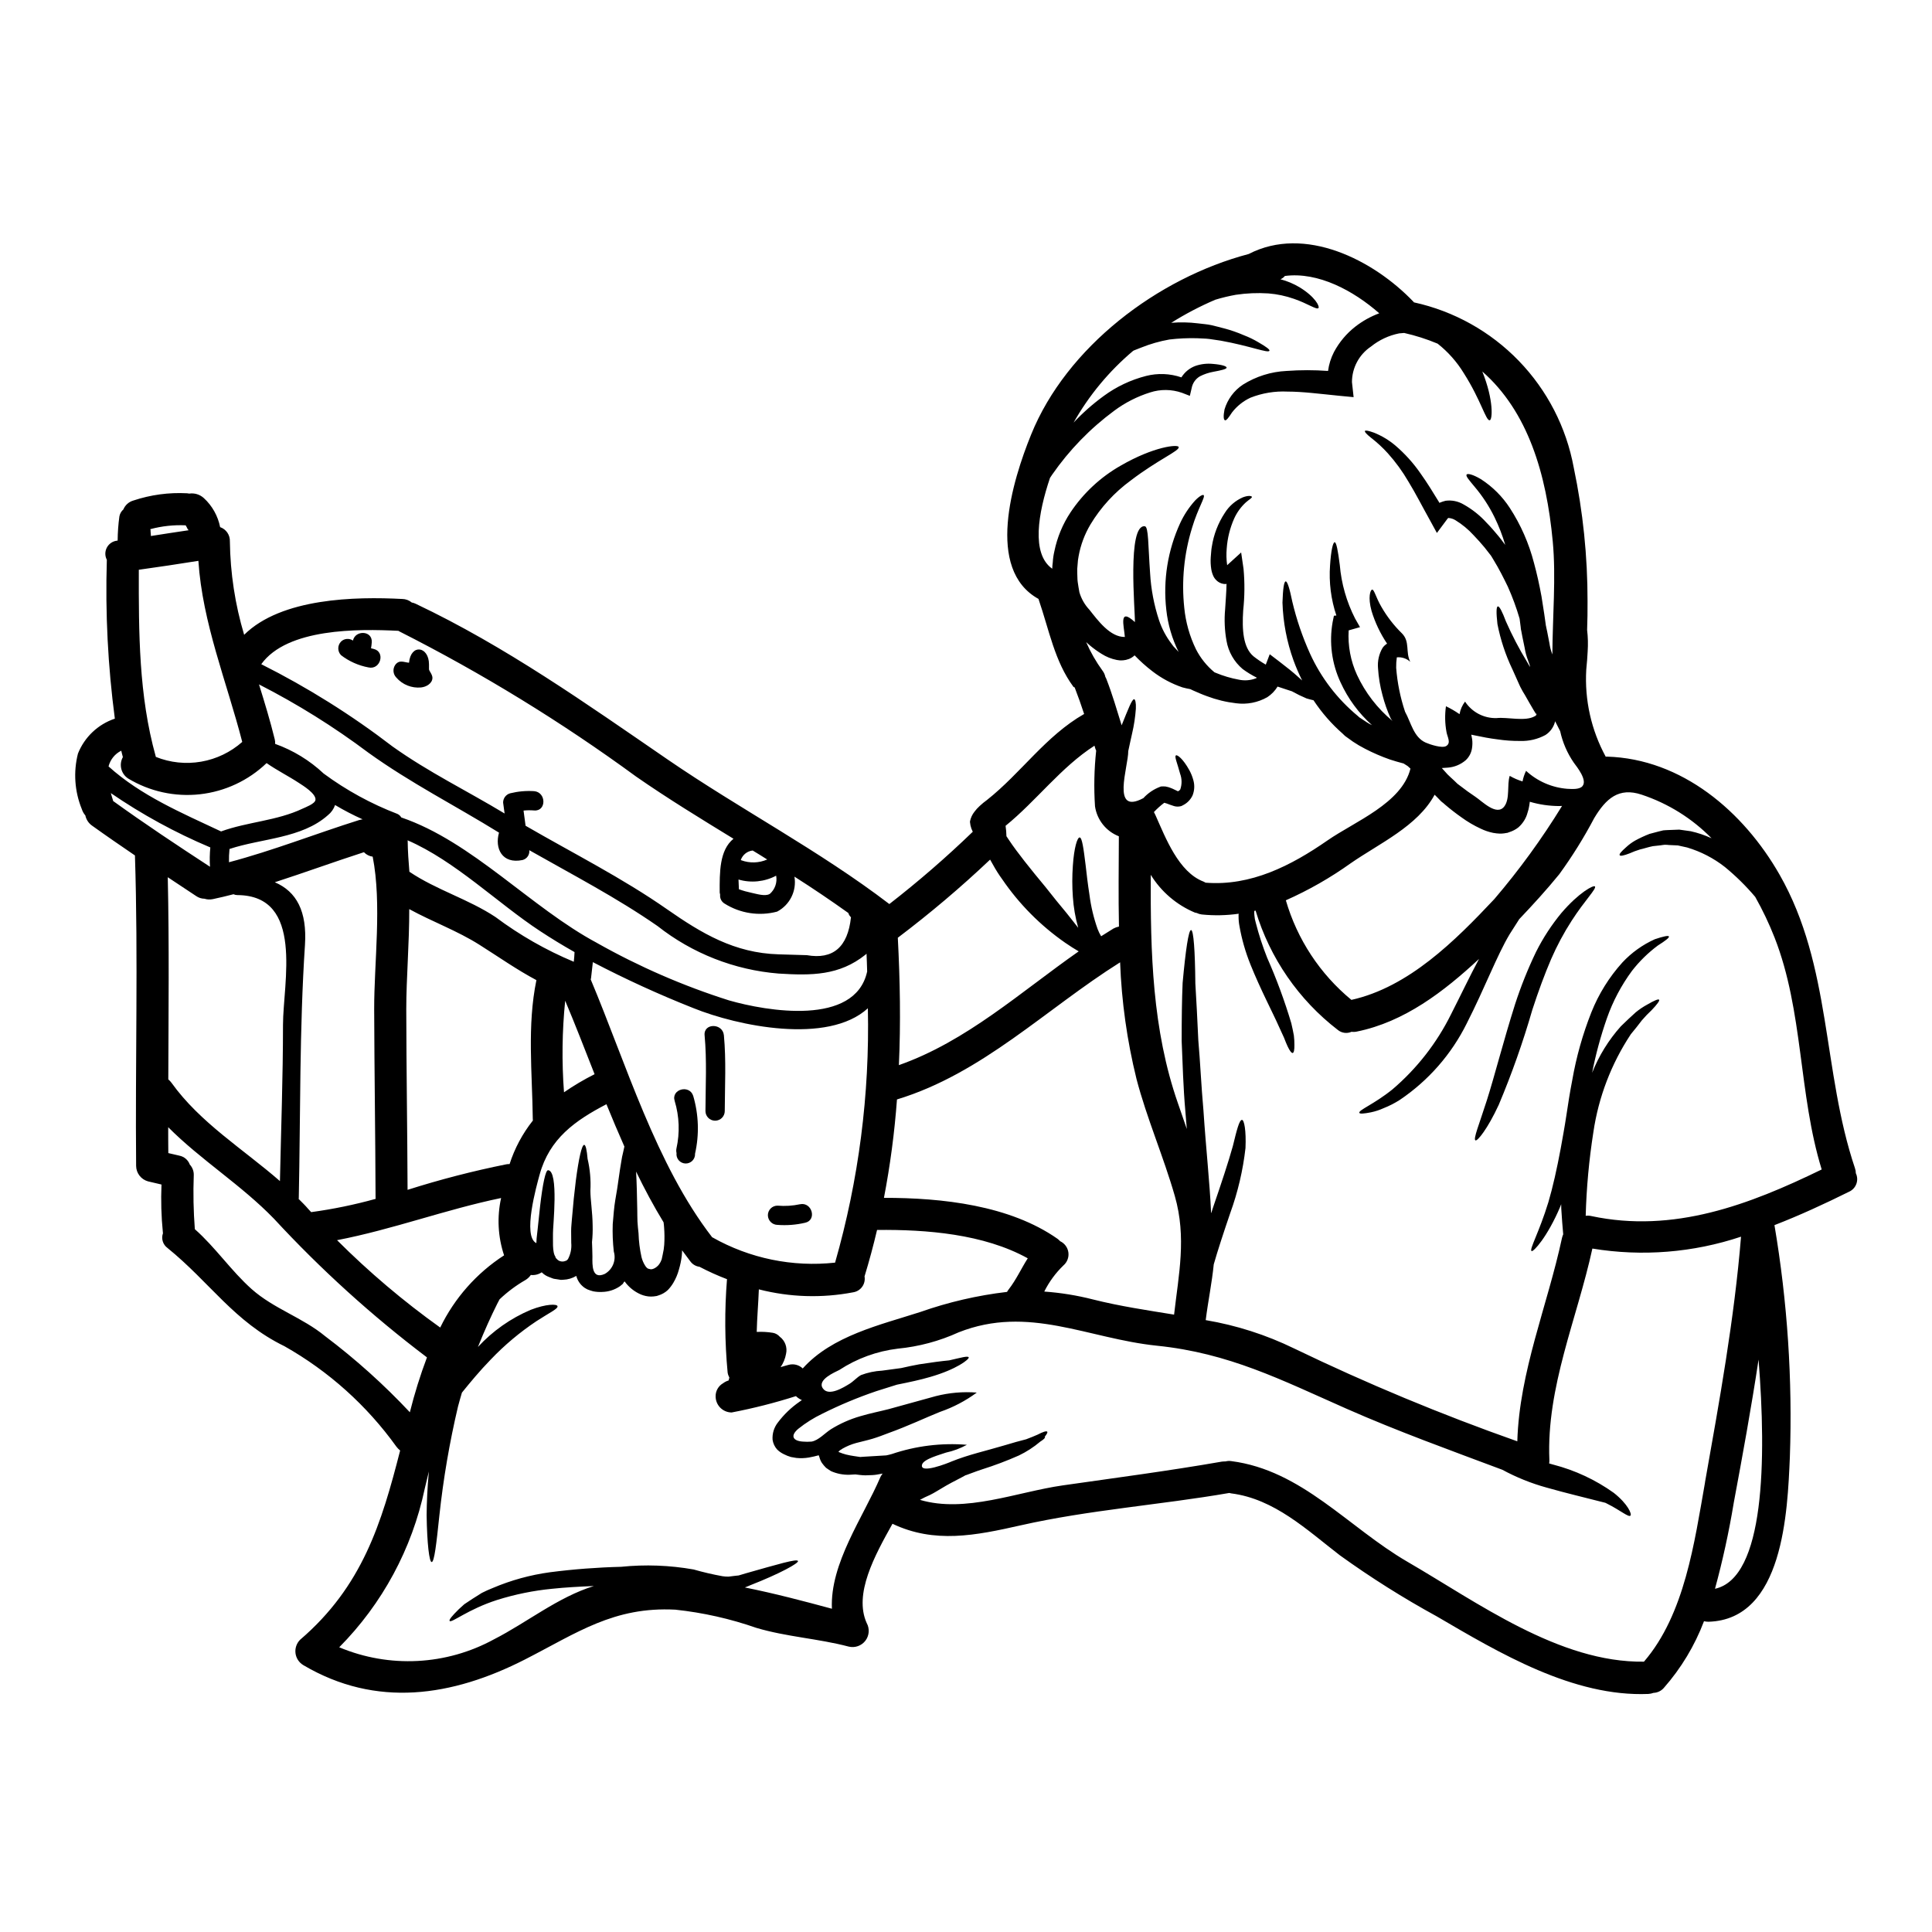 <?xml version="1.0" encoding="UTF-8"?>
<!-- Uploaded to: ICON Repo, www.svgrepo.com, Generator: ICON Repo Mixer Tools -->
<svg fill="#000000" width="800px" height="800px" version="1.1" viewBox="144 144 512 512" xmlns="http://www.w3.org/2000/svg">
 <g>
  <path d="m635.82 454.93c0.422 0.887 0.469 1.91 0.125 2.832-0.34 0.922-1.039 1.668-1.938 2.066-6.519 3.231-13.094 6.266-19.754 8.844l-0.004 0.004c3.438 20.301 4.805 40.902 4.082 61.484-0.625 14.316-1.645 43.055-21.574 43.621h0.004c-0.398 0-0.797-0.051-1.184-0.141-2.461 6.488-6.07 12.48-10.656 17.688-0.691 0.789-1.676 1.262-2.723 1.301-0.438 0.16-0.895 0.254-1.359 0.285-19.898 0.824-39.457-10.828-56.07-20.551-8.883-4.859-17.461-10.266-25.68-16.184-8.762-6.746-17.352-14.957-28.801-16.414-0.172-0.027-0.344-0.082-0.512-0.113-18.336 3.176-37.16 4.481-55.332 8.59-11.93 2.695-22.789 4.875-33.93-0.426-4.723 8.445-10.289 18.598-6.832 26.309h0.004c0.824 1.492 0.688 3.332-0.352 4.688-1.039 1.352-2.785 1.961-4.441 1.547-8.051-2.125-16.496-2.578-24.461-4.961-6.945-2.422-14.141-4.039-21.453-4.82-16.301-0.852-26.02 6.125-39.828 13.184-19.328 9.863-39.453 12.926-58.789 1.504v-0.004c-1.129-0.676-1.883-1.832-2.051-3.137-0.164-1.309 0.277-2.617 1.199-3.555 16.531-14.168 21.602-30.898 26.531-50.172-0.371-0.297-0.703-0.637-0.992-1.02-7.836-10.918-17.957-20-29.656-26.613-13.352-6.496-19.758-16.926-30.984-26.02v-0.004c-1.246-0.887-1.742-2.5-1.215-3.934 0.004-0.051-0.008-0.098-0.027-0.145-0.426-4.234-0.547-8.496-0.371-12.75l-3.574-0.84c-1.84-0.512-3.121-2.172-3.148-4.082-0.254-27.441 0.566-54.879-0.312-82.289-3.824-2.606-7.625-5.215-11.414-7.934-0.891-0.641-1.508-1.59-1.727-2.668-0.426-0.484-0.742-1.055-0.938-1.672-1.906-4.668-2.269-9.824-1.027-14.711 1.738-4.379 5.316-7.769 9.781-9.266-1.844-13.922-2.555-27.973-2.125-42.012v-0.086c-0.539-1.027-0.527-2.254 0.023-3.269 0.555-1.02 1.578-1.695 2.731-1.805 0.039 0.008 0.082-0.004 0.113-0.027 0.016-2.141 0.168-4.277 0.461-6.398 0.133-0.715 0.504-1.367 1.051-1.844 0.477-1.145 1.445-2.016 2.637-2.359 4.59-1.531 9.426-2.184 14.258-1.926 0.191 0.016 0.379 0.043 0.566 0.082 1.398-0.203 2.812 0.23 3.859 1.184 2.227 2.039 3.742 4.742 4.328 7.703 1.605 0.555 2.656 2.102 2.582 3.801 0.109 8.379 1.379 16.703 3.781 24.734 9.891-9.777 29.52-10.148 41.895-9.492v-0.004c0.926 0.016 1.816 0.344 2.523 0.938 0.363 0.066 0.715 0.18 1.047 0.34 23.809 11.285 45.133 26.422 66.789 41.281 19.305 13.238 40.148 24.094 58.734 38.293h-0.004c7.707-5.988 15.09-12.383 22.109-19.16l-0.367-0.852c-0.195-0.539-0.32-1.102-0.367-1.672v-0.23c0.184-0.93 0.586-1.805 1.18-2.551 0.402-0.543 0.855-1.047 1.359-1.5 0.617-0.582 1.277-1.121 1.965-1.617 9.055-7.172 15.535-16.953 25.742-22.789-0.766-2.363-1.617-4.723-2.496-7.004-0.059-0.086-0.285-0.113-0.344-0.199-4.988-6.773-6.402-14.957-9.238-23.223v-0.055c-14.168-7.824-6.945-31.324-1.969-43.566 9.379-23.188 33.531-41.496 57.656-47.848 14.852-7.684 33.062 1.527 43.711 12.699 0.035 0.031 0.062 0.07 0.082 0.113 10.59 2.32 20.258 7.711 27.789 15.5 7.535 7.793 12.602 17.633 14.562 28.293 2.449 11.66 3.676 23.547 3.656 35.465 0.027 2.465-0.031 4.988-0.113 7.566v-0.004c0.227 1.891 0.273 3.801 0.145 5.699-0.059 1.418-0.199 3.031-0.371 4.816v0.004c-0.469 8.02 1.32 16.012 5.16 23.07 0.082 0 0.195-0.027 0.285-0.027 19.898 0.566 36.254 14.562 45.809 31.324 13.805 24.207 11.281 51.988 19.957 77.754l-0.004-0.004c0.156 0.43 0.234 0.883 0.234 1.34zm-9.055-1.023c-6.18-20.039-4.816-41.922-12.5-61.48-1.453-3.695-3.164-7.285-5.117-10.746-2.43-2.871-5.113-5.516-8.02-7.906-2.988-2.348-6.394-4.106-10.035-5.188-0.824-0.195-1.641-0.367-2.438-0.539-0.789-0.055-1.574-0.082-2.363-0.109-0.375-0.051-0.754-0.07-1.133-0.062-0.367 0.027-0.707 0.086-1.074 0.141-0.711 0.059-1.391 0.141-2.07 0.227-1.273 0.254-2.383 0.652-3.434 0.879v0.004c-0.926 0.281-1.836 0.621-2.719 1.02-1.531 0.598-2.469 0.789-2.637 0.484s0.457-0.992 1.672-2.07c0.73-0.688 1.539-1.289 2.41-1.789 1.234-0.676 2.516-1.27 3.828-1.781 0.762-0.199 1.574-0.395 2.363-0.625 0.43-0.113 0.855-0.195 1.277-0.312 0.453-0.055 0.906-0.055 1.359-0.086 0.938-0.055 1.902-0.082 2.894-0.109 0.992 0.141 1.969 0.285 3.031 0.426l-0.004-0.004c1.906 0.426 3.762 1.055 5.531 1.871-5.172-5.273-11.527-9.238-18.539-11.562-6.039-2.016-9.445 1.02-12.559 6.207-2.727 5.176-5.824 10.148-9.266 14.883-3.344 4.109-6.945 8.051-10.605 11.902-0.762 1.18-1.574 2.496-2.551 4-3.375 5.641-6.519 14.113-11.367 23.641l0.004-0.004c-4.059 8.18-10.172 15.164-17.746 20.266-1.352 0.867-2.785 1.598-4.281 2.188-1.082 0.492-2.211 0.863-3.375 1.105-1.871 0.367-2.949 0.453-3.059 0.141-0.285-0.738 3.824-2.238 8.758-6.211 6.473-5.512 11.758-12.281 15.531-19.898 2.609-5.117 5.019-10.207 7.426-14.684-9.324 8.66-19.781 16.695-32.371 19.246h0.004c-0.465 0.105-0.945 0.125-1.418 0.059-1.203 0.539-2.606 0.352-3.629-0.484-10.398-8-18.023-19.066-21.801-31.633l-0.344 0.086h0.004c-0.031 0.395-0.023 0.789 0.027 1.184 0.047 0.668 0.172 1.328 0.367 1.965 0.805 3.141 1.809 6.231 3.004 9.242 2.504 5.652 4.644 11.457 6.41 17.379 0.285 1.219 0.512 2.293 0.68 3.258 0.098 0.809 0.145 1.625 0.141 2.438 0.027 1.336-0.141 2.129-0.453 2.184-0.312 0.055-0.789-0.566-1.363-1.785-0.285-0.621-0.594-1.359-0.938-2.266-0.395-0.824-0.824-1.754-1.273-2.777-1.844-4.164-4.902-9.863-7.652-16.691l0.004-0.004c-1.316-3.273-2.289-6.676-2.894-10.152-0.16-0.832-0.234-1.676-0.227-2.523-0.02-0.234-0.008-0.473 0.031-0.707-3.242 0.465-6.527 0.531-9.781 0.199-0.465-0.055-0.914-0.188-1.332-0.395-0.172-0.02-0.344-0.059-0.512-0.113-4.84-2.035-8.926-5.531-11.68-10.004-0.086 20.523 0.371 40.988 7.227 60.613 0.766 2.238 1.574 4.508 2.328 6.746-0.113-1.504-0.254-3.004-0.371-4.535-0.594-6.606-0.734-12.988-0.992-18.766 0-5.809 0.059-11.051 0.254-15.418 0.789-8.66 1.574-14.004 2.238-14.004 0.664 0 1.051 5.445 1.133 14.145 0.254 4.305 0.539 9.445 0.789 15.105 0.508 5.699 0.762 11.961 1.359 18.566 0.652 9.922 1.672 19.191 2.016 26.957 0.027 0.086 0.027 0.168 0.055 0.254 0.168-0.512 0.285-0.992 0.48-1.531 2.211-6.434 4.082-12.074 5.246-16.27 1.02-4.195 1.699-6.914 2.41-6.914 0.594 0 1.133 2.832 0.934 7.453v0.004c-0.668 5.894-2.027 11.688-4.051 17.262-1.758 5.156-3.289 9.809-4.363 13.574-0.484 4.902-1.504 9.754-2.129 14.77 8.133 1.371 16.027 3.902 23.441 7.516 19.246 9.285 38.988 17.496 59.137 24.602 0.539-18.5 7.992-35.945 11.848-53.922 0.074-0.32 0.18-0.633 0.316-0.934-0.172-2.016-0.371-4.254-0.512-6.777 0-0.367 0-0.789-0.027-1.215-0.059 0.211-0.137 0.422-0.227 0.621-3.43 8.109-7.172 12.129-7.625 11.809-0.652-0.395 2.012-4.961 4.453-12.926 1.18-3.996 2.266-8.844 3.285-14.316 0.48-2.691 1.047-5.727 1.473-8.59 0.457-3.031 0.938-6.207 1.574-9.445 1.07-6.156 2.769-12.188 5.07-18 1.934-4.856 4.715-9.328 8.219-13.207 2.43-2.602 5.348-4.691 8.59-6.152 2.266-0.762 3.602-1.047 3.742-0.734 0.141 0.312-0.938 1.133-2.949 2.41l0.004-0.004c-2.57 1.914-4.867 4.164-6.836 6.691-2.836 3.844-5.082 8.086-6.66 12.594-1.645 4.711-2.953 9.535-3.91 14.43 1.793-4.512 4.363-8.676 7.598-12.301 1.418-1.391 2.719-2.606 3.887-3.656l-0.004-0.004c0.977-0.809 2.031-1.52 3.148-2.125 1.816-1.047 2.922-1.531 3.117-1.273 0.195 0.254-0.508 1.219-1.969 2.754-0.922 0.855-1.789 1.762-2.606 2.719-0.852 1.133-1.844 2.383-2.949 3.711l0.004 0.004c-5.16 7.805-8.539 16.652-9.898 25.91-1.152 7.336-1.832 14.738-2.035 22.164 0.48-0.066 0.969-0.047 1.441 0.059 21.855 4.668 41.953-3.012 61.113-12.34zm-28.289 111.14c13.238-2.863 13.66-34.211 11.562-60.746-1.93 12.785-4.25 25.48-6.606 38.125h0.004c-1.266 7.621-2.914 15.168-4.945 22.621zm-2.637-28.207c3.824-21.598 7.766-43.199 9.551-65.109h0.004c-12.68 4.238-26.203 5.32-39.398 3.152-4.055 18.621-12.203 36.676-11.395 56.035 0.012 0.305-0.008 0.609-0.059 0.91 0.371 0.109 0.707 0.195 1.078 0.312v-0.004c5.762 1.488 11.199 4.023 16.043 7.481 3.797 3.004 4.844 5.668 4.422 6.039-0.508 0.512-2.664-1.418-6.262-3.203l-0.004-0.004c-0.137-0.055-0.266-0.117-0.391-0.195-0.594-0.141-1.219-0.312-1.93-0.484-3.457-0.906-8.246-2.012-13.633-3.543h-0.004c-4.074-1.125-8.012-2.711-11.73-4.723-13.836-5.188-27.754-10.207-41.246-16.156-17.402-7.684-31.176-14.77-50.309-16.723-18.371-1.902-33.988-10.855-52.527-3.543-5.102 2.328-10.555 3.789-16.137 4.328-5.531 0.668-10.828 2.602-15.488 5.648-1.16 0.598-5.957 2.582-4.363 4.875 1.531 2.238 5.512-0.254 7.086-1.219 1.051-0.648 1.969-1.727 3.008-2.293l-0.004-0.004c1.797-0.68 3.688-1.078 5.609-1.18 1.785-0.254 3.434-0.453 5.047-0.68 1.672-0.371 3.262-0.734 4.762-0.992 3.258-0.512 5.902-0.852 7.965-1.051 3.117-0.707 5.019-1.273 5.188-0.789 0.168 0.488-3.203 3.172-10.234 5.188-2.578 0.762-5.559 1.391-8.789 2.039-1.781 0.566-3.625 1.133-5.582 1.758v0.004c-4.852 1.652-9.586 3.629-14.168 5.922-2.269 1.086-4.41 2.426-6.375 3.996-2.211 1.844-1.477 3.231 1.18 3.406 0.773 0.066 1.551 0.066 2.32 0 1.844-0.316 3.543-2.269 5.117-3.262v-0.004c2.422-1.5 5.031-2.664 7.766-3.453 2.637-0.789 5.328-1.309 7.512-1.875 4.723-1.305 8.957-2.465 12.527-3.457 3.543-0.906 7.215-1.223 10.859-0.938-2.973 2.191-6.262 3.918-9.754 5.117-3.824 1.531-8.359 3.711-13.719 5.641-1.336 0.508-2.723 1.047-4.141 1.473-1.418 0.426-2.891 0.738-4.363 1.133-1.27 0.344-2.488 0.852-3.629 1.504-0.195 0.152-0.402 0.281-0.621 0.395l-0.426 0.395c0.035 0.066 0.098 0.117 0.172 0.141 0.598 0.25 1.215 0.457 1.84 0.621 0.652 0.141 1.504 0.344 2.043 0.395l1.699 0.254c0.254-0.027 0.512-0.027 0.789-0.059 2.152-0.109 4.191-0.25 6.121-0.367 0.484-0.113 0.965-0.199 1.418-0.344l-0.004 0.004c6.414-2.176 13.207-3.016 19.957-2.465-1.742 0.953-3.613 1.648-5.555 2.07-1.477 0.535-5.867 1.668-6.32 3.148-0.789 2.691 7-0.426 7.793-0.789 4.566-1.844 9.184-2.832 13.918-4.25 2.266-0.68 4.25-1.246 5.867-1.645 1.18-0.426 2.152-0.852 3.004-1.215 1.477-0.766 2.363-1.051 2.582-0.789 0.141 0.199-0.113 0.652-0.68 1.363 0.027 0.027 0.082 0.027 0.082 0.055 0.086 0.227-0.367 0.652-1.305 1.246l0.004 0.004c-1.711 1.441-3.598 2.66-5.613 3.629-3.18 1.41-6.434 2.637-9.75 3.684-0.879 0.312-1.816 0.594-2.723 0.965l-1.387 0.512-0.344 0.109c-0.043 0.035-0.09 0.062-0.141 0.086l-0.68 0.371c-1.871 0.965-3.824 1.969-5.641 3.09-0.992 0.566-1.672 1.047-2.949 1.672-0.891 0.379-1.762 0.805-2.606 1.273 11.988 3.57 25.738-2.098 37.812-3.828 14.059-2.012 28.145-3.852 42.152-6.297 0.336-0.047 0.68-0.066 1.02-0.059 0.5-0.133 1.02-0.16 1.531-0.082 18.707 2.41 30.98 17.543 46.625 26.645 18.625 10.801 40.281 26.816 62.73 26.504 10.828-12.566 13.379-31.672 16.188-47.516zm-32.484-184.5c1.391-1.574-1.418-5.047-2.293-6.238-1.73-2.516-2.953-5.348-3.602-8.332l-1.336-2.637h0.004c-0.348 1.512-1.273 2.824-2.578 3.656-2.043 1.105-4.34 1.648-6.66 1.574-2.031 0.02-4.059-0.125-6.066-0.426-2.016-0.25-3.973-0.621-5.984-1.047-0.312-0.055-0.621-0.113-0.938-0.195 0.086 0.395 0.141 0.762 0.227 1.18h0.004c0.105 0.832 0.086 1.672-0.055 2.496-0.188 1.184-0.766 2.273-1.645 3.09-1.324 1.141-2.981 1.832-4.723 1.969-0.539 0.055-1.074 0.082-1.613 0.109l1.5 1.672c0.512 0.539 1.18 1.078 1.758 1.645l0.879 0.852 0.789 0.594c1.273 0.992 2.578 1.93 3.938 2.836 1.844 1.215 5.695 5.269 7.711 2.551 1.531-2.07 0.648-5.699 1.418-8.082l-0.004 0.004c1.07 0.621 2.211 1.117 3.398 1.477 0.184-0.973 0.5-1.918 0.938-2.805 3 2.766 6.844 4.441 10.91 4.762 1.145 0.035 3.188 0.262 4.039-0.703zm-5.414 5.242c-0.223 0-0.48 0.027-0.707 0.027v0.004c-2.648-0.008-5.281-0.387-7.82-1.137-0.059 0.395-0.086 0.734-0.172 1.18v0.004c-0.09 0.578-0.234 1.145-0.426 1.699-0.176 0.691-0.453 1.355-0.82 1.969-0.438 0.738-0.992 1.402-1.645 1.969-0.695 0.539-1.484 0.953-2.328 1.215l-0.312 0.113-0.082 0.027-0.031 0.027-0.25 0.059h-0.082l-0.344 0.055-0.34 0.059c-0.113 0.027-0.426 0.027-0.625 0.055v0.004c-0.441 0.008-0.887-0.008-1.328-0.055l-0.965-0.141v-0.004c-1.129-0.234-2.223-0.605-3.258-1.105-1.801-0.832-3.516-1.84-5.117-3.008-1.527-1.074-2.949-2.18-4.277-3.312l-0.48-0.426-0.254-0.199-0.332-0.266-0.113-0.113-0.879-0.91-0.766-0.762c-4.508 8.359-14.707 12.926-22.25 18.168-5.379 3.844-11.133 7.129-17.176 9.809 3.004 10.344 9.059 19.539 17.371 26.391 15.191-3.375 27.496-15.676 37.844-26.676h0.004c6.629-7.754 12.637-16.02 17.973-24.715zm-2.551-39.992c0.059-10.262 0.992-20.695 0.113-30.02-1.672-18.086-6.633-34.555-18.68-45.125 3.09 7.652 2.691 12.871 1.969 12.926-1.02 0.195-2.293-5.301-6.887-12.5v-0.004c-1.824-2.984-4.168-5.625-6.914-7.793-2.871-1.203-5.84-2.152-8.875-2.836-0.453 0.031-0.883 0.059-1.336 0.113h0.004c-2.731 0.547-5.289 1.742-7.457 3.488-3.141 2.102-5.031 5.629-5.043 9.41l0.438 4-3.856-0.367c-5.16-0.512-9.668-1.105-13.66-1.105-3.348-0.164-6.691 0.387-9.809 1.613-1.914 0.887-3.586 2.219-4.879 3.887-0.934 1.418-1.527 2.238-1.898 2.098s-0.453-1.105-0.113-2.863c0.805-2.695 2.531-5.023 4.879-6.578 3.477-2.184 7.461-3.434 11.562-3.629 3.66-0.266 7.336-0.266 10.996 0 0.234-1.75 0.766-3.449 1.574-5.016 1.395-2.609 3.316-4.898 5.644-6.719 1.926-1.5 4.066-2.695 6.352-3.543-6.805-5.981-16.184-11.051-25-9.891h-0.004c-0.316 0.383-0.723 0.684-1.18 0.875 1.781 0.465 3.492 1.184 5.074 2.125 4.164 2.551 5.328 5.047 5.016 5.473-0.426 0.625-2.863-1.18-6.492-2.41-2.195-0.77-4.481-1.258-6.801-1.441-2.879-0.184-5.766-0.059-8.617 0.363-1.836 0.332-3.656 0.77-5.441 1.309-4.047 1.73-7.953 3.777-11.68 6.121 2.352-0.195 4.715-0.148 7.059 0.141 1.246 0.168 2.465 0.227 3.602 0.484 1.137 0.254 2.207 0.566 3.231 0.82v-0.004c1.832 0.477 3.621 1.094 5.356 1.848 1.336 0.512 2.625 1.137 3.856 1.871 2.043 1.18 3.062 1.93 2.922 2.238-0.312 0.734-5.047-1.246-12.871-2.664-0.965-0.141-1.969-0.312-3.059-0.453-1.09-0.141-2.184-0.113-3.316-0.199h-0.004c-2.426-0.062-4.852 0.051-7.258 0.34-2.57 0.453-5.09 1.176-7.512 2.152-0.625 0.254-1.246 0.48-1.871 0.734l0.004 0.004c-0.078 0.031-0.156 0.07-0.23 0.113-6.352 5.348-11.699 11.789-15.785 19.02 2.434-2.602 5.109-4.965 7.988-7.059 3.359-2.469 7.16-4.266 11.199-5.301 3.098-0.793 6.359-0.664 9.383 0.371 0.867-1.395 2.172-2.465 3.711-3.035 1.484-0.508 3.062-0.691 4.621-0.535 2.41 0.195 3.656 0.621 3.656 0.992 0 0.371-1.359 0.707-3.543 1.105-1.219 0.223-2.406 0.617-3.512 1.18-1.168 0.672-1.977 1.824-2.215 3.148l-0.48 2.043-2.125-0.824v0.004c-2.711-0.941-5.656-0.973-8.391-0.09-3.426 1.074-6.644 2.711-9.523 4.852-6.379 4.711-11.938 10.438-16.457 16.953-0.199 0.285-0.371 0.566-0.566 0.852-3.148 9.352-5.019 20.125 0.594 24.066v-0.004c0.016-0.559 0.062-1.117 0.141-1.672 0.055-0.996 0.199-1.98 0.426-2.949 0.75-3.684 2.203-7.184 4.281-10.316 3.402-5.094 7.941-9.328 13.266-12.359 8.844-5.117 15.191-5.699 15.391-4.965 0.371 0.992-5.297 3.231-12.727 8.902v0.004c-4.293 3.133-7.918 7.094-10.66 11.648-1.523 2.57-2.582 5.391-3.117 8.332-0.152 0.758-0.246 1.523-0.281 2.297-0.098 0.758-0.129 1.527-0.086 2.293 0.059 0.738 0 1.422 0.113 2.269 0.113 0.852 0.285 1.816 0.453 2.754v0.004c0.508 1.738 1.422 3.332 2.664 4.648 2.184 2.754 5.473 7.285 9.383 7.199-0.227-2.918-1.727-7.961 2.664-3.938 0.086-2.805-2.098-25.977 2.637-25.395 0.992 0.141 0.852 4.988 1.391 12.469 0.242 4.242 1.043 8.43 2.375 12.461 0.746 2.215 1.848 4.293 3.258 6.152 0.32 0.5 0.703 0.957 1.133 1.363 0.254 0.285 0.508 0.566 0.789 0.852-1.734-3.496-2.84-7.269-3.262-11.145-0.898-7.863 0.379-15.824 3.688-23.016 1.004-2.168 2.332-4.176 3.934-5.953 1.18-1.215 2.012-1.613 2.266-1.445 0.535 0.48-1.477 3.375-3.062 8.66h0.004c-2.125 6.852-2.828 14.066-2.07 21.203 0.375 3.809 1.418 7.523 3.09 10.969 1.199 2.352 2.867 4.434 4.902 6.121 0.113 0.027 0.227 0.113 0.34 0.141 1.969 0.82 4.023 1.43 6.125 1.816 1.523 0.328 3.109 0.203 4.559-0.367 0.082-0.039 0.16-0.086 0.23-0.145-1.32-0.66-2.582-1.426-3.769-2.297-2.266-1.91-3.781-4.559-4.281-7.477-0.5-2.758-0.625-5.574-0.367-8.363 0.141-2.383 0.344-4.648 0.371-6.746h-0.004c-0.09 0.035-0.184 0.055-0.281 0.059-0.707 0-1.395-0.219-1.969-0.629-0.445-0.328-0.82-0.738-1.105-1.215-0.34-0.648-0.566-1.348-0.684-2.07-0.168-1.059-0.215-2.133-0.141-3.203 0.027-0.508 0.086-0.992 0.113-1.391 0.027-0.398 0.082-0.934 0.168-1.391l0.004 0.004c0.484-3.191 1.652-6.234 3.426-8.93 1.145-1.848 2.828-3.301 4.824-4.168 1.531-0.566 2.238-0.34 2.363-0.141 0.141 0.285-0.707 0.707-1.574 1.477h-0.004c-1.32 1.207-2.379 2.672-3.117 4.305-1.109 2.504-1.777 5.18-1.969 7.91-0.133 1.484-0.094 2.977 0.117 4.449 0.148-0.121 0.289-0.254 0.422-0.395l3.285-2.981 0.625 4.281 0.004 0.004c0.34 3.676 0.309 7.379-0.086 11.051-0.34 5.16-0.027 9.895 2.754 12.203 1.023 0.805 2.102 1.535 3.231 2.184l1.047-2.754 2.496 1.902c1.969 1.504 3.711 2.891 5.074 4.137 0.371 0.344 0.707 0.652 1.02 0.91v-0.004c-0.863-1.73-1.629-3.512-2.293-5.328-1.773-4.918-2.758-10.082-2.922-15.309 0.113-3.57 0.395-5.586 0.852-5.613 0.457-0.027 1.051 1.93 1.758 5.383v0.004c1.117 4.711 2.684 9.305 4.676 13.719 2.91 6.394 7.231 12.043 12.641 16.527l0.48 0.426h-0.004c0.082 0.039 0.16 0.086 0.23 0.141l0.34 0.227 1.336 0.879-0.004 0.004c0.457 0.293 0.93 0.555 1.418 0.785-3.527-3.168-6.363-7.027-8.332-11.34-2.324-4.988-3.059-10.57-2.098-15.988l0.34-1.668 0.652-0.059c-1.434-4.277-2-8.793-1.676-13.293 0.254-3.914 0.762-6.098 1.219-6.125 0.457-0.027 0.879 2.266 1.359 6.012 0.418 4.953 1.797 9.773 4.055 14.199l1.305 2.293-3.004 0.852c-0.246 4.059 0.516 8.117 2.211 11.809 2.191 4.715 5.406 8.883 9.41 12.203-0.137-0.156-0.262-0.328-0.367-0.508-0.027-0.031-0.113-0.172-0.113-0.172h-0.004c-0.902-1.992-1.633-4.062-2.18-6.18-0.637-2.336-1.031-4.727-1.18-7.141-0.168-1.879 0.258-3.766 1.215-5.391 0.316-0.441 0.719-0.816 1.184-1.105-1.789-2.664-3.176-5.578-4.109-8.645-1.02-3.684-0.312-5.609 0.141-5.668 0.566-0.082 0.992 2.07 2.496 4.621v-0.004c1.469 2.551 3.281 4.887 5.383 6.945 2.238 2.211 0.91 4.992 2.238 7.57h0.004c-0.969-0.887-2.269-1.316-3.57-1.184-0.133 0.914-0.188 1.836-0.172 2.758 0.301 3.973 1.094 7.898 2.363 11.676 1.574 2.805 2.238 6.746 5.473 8.164 1.023 0.453 4.328 1.574 5.414 0.906 1.391-0.824 0.285-2.438 0.082-3.738-0.414-2.246-0.461-4.547-0.141-6.809 1.254 0.602 2.461 1.305 3.602 2.098 0.211-1.211 0.711-2.352 1.461-3.328 1.84 2.812 5.004 4.465 8.363 4.367 2.894-0.316 7.598 0.992 10.148-0.512 0.254-0.141 0.199-0.086 0.285-0.199 0-0.055 0.059-0.055 0.059-0.141v-0.109c0-0.059 0.223-0.086 0.223-0.086-0.082-0.055-0.141-0.086-0.168-0.055-0.027-0.031-0.168-0.059-0.168-0.086-0.371-0.621-0.789-1.246-1.105-1.844-0.395-0.707-0.824-1.363-1.18-2.043-0.359-0.68-0.789-1.359-1.18-2.012l-0.594-1.105c-0.227-0.426-0.312-0.707-0.484-1.047-0.566-1.305-1.133-2.551-1.672-3.742l-0.008-0.004c-1.809-3.797-3.133-7.805-3.938-11.934-0.34-3.004-0.312-4.621 0.113-4.676 0.426-0.055 1.18 1.418 2.156 4.027h0.004c1.613 3.66 3.469 7.211 5.551 10.629 0.254 0.453 0.539 0.965 0.824 1.418v-0.004c-0.055-0.184-0.09-0.375-0.113-0.566-0.141-0.453-0.312-0.906-0.48-1.359v0.004c-0.383-1-0.66-2.035-0.824-3.09-0.199-0.992-0.426-2.016-0.625-3.035l-0.223-1.18-0.059-0.316-0.109-0.508-0.059-0.594c-0.113-0.738-0.195-1.477-0.285-2.184v-0.004c-0.844-2.891-1.887-5.723-3.117-8.473-1.105-2.266-2.266-4.621-3.797-7.117l-0.566-0.938c-0.027-0.055-0.168-0.25-0.168-0.25l-0.316-0.395-1.305-1.672c-0.906-1.078-1.871-2.184-2.891-3.231-1.426-1.57-3.066-2.926-4.875-4.027-0.535-0.324-1.137-0.516-1.762-0.566-0.168-0.082-0.34 0.254-0.734 0.766l-2.383 3.199-1.641-3.004c-2.184-3.914-4.027-7.543-5.902-10.602v0.004c-1.559-2.688-3.391-5.207-5.465-7.516-1.367-1.512-2.867-2.894-4.481-4.137-1.18-0.938-1.727-1.574-1.574-1.785 0.152-0.211 0.965-0.055 2.363 0.453v-0.004c2.059 0.824 3.977 1.973 5.672 3.402 2.555 2.184 4.812 4.688 6.719 7.457 1.699 2.363 3.312 5.016 5.016 7.793l0.113-0.113c0.48-0.188 0.973-0.348 1.477-0.48 1.648-0.219 3.324 0.121 4.758 0.965 2.293 1.277 4.363 2.922 6.125 4.871 1.133 1.133 2.152 2.363 3.148 3.543 0.484 0.594 0.965 1.215 1.418 1.844l0.371 0.48h-0.004c-0.742-2.535-1.699-5-2.859-7.371-1.406-2.867-3.156-5.551-5.215-7.992-1.504-1.816-2.469-2.894-2.156-3.289 0.254-0.34 1.617-0.055 3.769 1.219 3.07 1.98 5.691 4.586 7.684 7.652 2.891 4.453 5.043 9.348 6.375 14.488 0.789 2.863 1.445 5.863 2.012 8.953 0.254 1.574 0.512 3.148 0.738 4.723 0.113 0.789 0.223 1.613 0.34 2.41l0.086 0.621 0.027 0.059 0.055 0.312 0.254 1.18 0.594 3.059h0.004c0.129 0.961 0.367 1.902 0.707 2.805 0.051 0.109 0.082 0.227 0.09 0.344zm-37.613 30.102h0.004c-0.125-0.129-0.258-0.254-0.395-0.367l-0.344-0.312c-0.082-0.059-0.25-0.168-0.312-0.199l-0.762-0.48c-1.246-0.312-2.441-0.68-3.602-1.047-2.273-0.797-4.492-1.754-6.633-2.867-1.094-0.559-2.156-1.18-3.176-1.867l-1.305-0.938-0.789-0.566-0.621-0.594 0.004-0.004c-2.969-2.594-5.578-5.578-7.75-8.871-0.539-0.113-1.133-0.285-1.844-0.484-1.328-0.559-2.625-1.191-3.883-1.895-0.426-0.141-0.852-0.285-1.305-0.426-0.789-0.254-1.617-0.539-2.496-0.824-0.684 1.129-1.613 2.086-2.719 2.809-2.504 1.426-5.406 1.992-8.266 1.613-2.637-0.305-5.227-0.934-7.711-1.871-1.273-0.453-2.496-0.992-3.715-1.531l-0.707-0.34c-0.648-0.113-1.305-0.254-2.039-0.453v0.004c-2.906-0.98-5.625-2.434-8.051-4.312-1.664-1.277-3.227-2.68-4.68-4.195-0.434 0.418-0.941 0.742-1.5 0.965-1.031 0.395-2.152 0.484-3.231 0.258-1.434-0.285-2.797-0.832-4.027-1.621-1.07-0.664-2.094-1.402-3.062-2.207-0.367-0.285-0.68-0.625-1.02-0.91 1.164 2.676 2.617 5.211 4.332 7.57 0.379 0.492 0.641 1.062 0.762 1.672 0.105 0.16 0.191 0.332 0.258 0.512 1.574 4.023 2.777 8.191 4.055 12.301 1.754-4.328 2.719-6.914 3.316-6.914 0.285 0.055 0.535 0.906 0.453 2.523-0.156 2.203-0.488 4.391-0.992 6.543-0.312 1.449-0.68 3.008-1.023 4.68 0.031 4.137-4.648 17.09 4 12.469v0.004c1.242-1.355 2.785-2.391 4.504-3.031l0.141-0.059h0.004c0.406-0.031 0.812-0.031 1.219 0l0.762 0.172c0.426 0.141 0.824 0.285 1.133 0.426 0.484 0.223 0.938 0.453 1.418 0.676 0.086-0.055 0.141-0.082 0.141-0.082h0.004c0.176-0.094 0.332-0.23 0.453-0.395 0.477-1.352 0.465-2.824-0.031-4.168-0.762-2.863-1.574-4.59-1.105-4.871 0.371-0.227 1.902 0.934 3.543 3.914v-0.004c0.465 0.852 0.824 1.758 1.074 2.691 0.371 1.332 0.293 2.746-0.223 4.023-0.547 1.156-1.48 2.09-2.637 2.637l-0.086 0.055-0.34 0.141v0.004c-0.289 0.066-0.582 0.105-0.879 0.113-0.133 0.008-0.262-0.004-0.395-0.027l-0.199-0.027-0.367-0.086c-0.879-0.254-1.418-0.508-1.93-0.68-0.254-0.082-0.48-0.141-0.652-0.195v-0.004c-0.988 0.738-1.91 1.566-2.754 2.469 0.141 0.285 0.312 0.566 0.453 0.906 2.637 5.902 6.094 15.023 12.699 17.52 0.199 0.082 0.371 0.195 0.539 0.285 11.988 0.965 22.676-4.508 32.316-11.199 7.184-4.992 19.684-9.816 21.984-19.027zm-62.633 144.7c1.219-10.688 3.344-20.41 0.195-31.434-3.004-10.488-7.422-20.555-10.176-31.094h0.004c-2.488-10.105-3.938-20.438-4.328-30.836-19.68 12.359-36.453 29.449-59.129 36.336h-0.004c-0.641 8.754-1.797 17.461-3.453 26.082 15.422-0.027 33.336 1.969 46.004 10.855 0.246 0.184 0.473 0.395 0.68 0.625 1.191 0.555 2.016 1.676 2.195 2.977 0.176 1.301-0.32 2.602-1.316 3.453-2.074 2.004-3.789 4.344-5.074 6.922 4.363 0.312 8.688 1.012 12.926 2.098 7.191 1.805 14.348 2.856 21.477 4.016zm-14.609-102.84c-0.168-7.965-0.055-15.961-0.027-23.926-3.375-1.32-5.789-4.348-6.32-7.934-0.324-4.922-0.219-9.863 0.309-14.77-0.055-0.141-0.141-0.285-0.195-0.453l-0.254-0.852c-8.902 5.723-15.352 14.562-23.559 21.23v0.004c0.133 0.91 0.211 1.832 0.227 2.754 0.223 0.344 0.453 0.652 0.68 1.02 2.207 3.316 5.668 7.629 9.695 12.473 0.992 1.246 1.969 2.438 2.891 3.629 0.91 1.105 1.816 2.211 2.664 3.231 1.133 1.391 2.152 2.754 3.09 3.914-0.758-2.676-1.234-5.422-1.418-8.195-0.199-2.75-0.199-5.512 0-8.266 0.312-4.723 1.18-7.543 1.816-7.477 0.633 0.062 1.02 2.894 1.574 7.398 0.254 2.266 0.566 4.961 1.02 7.871 0.395 3.074 1.117 6.098 2.156 9.016 0.25 0.66 0.562 1.297 0.93 1.898 1.078-0.68 2.156-1.363 3.262-2.043 0.457-0.25 0.949-0.426 1.461-0.523zm-10.66 6.574c-1.078-0.621-2.293-1.391-3.602-2.293-6.539-4.551-12.199-10.258-16.691-16.84-0.883-1.211-1.688-2.481-2.406-3.797-0.254-0.453-0.539-0.934-0.789-1.391-7.762 7.352-15.93 14.262-24.457 20.707 0.594 11.336 0.789 22.59 0.285 33.758 17.914-6.305 32.168-19.316 47.645-30.145zm-18.582 89.605c2.012-2.582 3.344-5.559 5.074-8.266-11.68-6.465-26.898-7.656-39.938-7.516-0.965 4.113-2.07 8.215-3.316 12.305 0.168 0.965-0.055 1.957-0.625 2.75-0.57 0.797-1.441 1.328-2.406 1.473-8.281 1.586-16.812 1.316-24.977-0.785-0.141 3.769-0.48 7.543-0.566 11.285v-0.004c1.434-0.074 2.871 0.004 4.289 0.238 0.699 0.125 1.34 0.484 1.809 1.023 1.414 1.051 2.07 2.844 1.672 4.562-0.227 1.258-0.719 2.457-1.441 3.512 0.68-0.195 1.391-0.426 2.07-0.594 1.34-0.383 2.785-0.027 3.797 0.938 7.766-8.66 20.438-11.508 31.148-14.957 7.441-2.621 15.152-4.41 22.992-5.328 0.121-0.227 0.262-0.438 0.418-0.637zm-33.391 48.781-0.934 0.168c-0.84 0.176-1.695 0.262-2.551 0.258-0.848 0.066-1.703 0.047-2.551-0.059-0.371-0.055-0.789-0.109-1.18-0.141-0.48 0.031-0.992 0.059-1.574 0.086-1.688 0.051-3.363-0.281-4.906-0.965-0.426-0.285-0.879-0.566-1.305-0.879h0.004c-0.395-0.395-0.758-0.82-1.078-1.273-0.297-0.453-0.516-0.953-0.652-1.477l-0.199-0.566c-0.867 0.242-1.746 0.441-2.633 0.598-1.086 0.184-2.195 0.219-3.289 0.109l-1.445-0.25c-0.648-0.184-1.273-0.434-1.871-0.742-0.672-0.316-1.289-0.746-1.812-1.273-0.637-0.719-1.047-1.605-1.184-2.551-0.117-1.656 0.387-3.293 1.418-4.594 1.598-2.117 3.519-3.961 5.699-5.469 0.195-0.141 0.426-0.289 0.648-0.457-0.586-0.246-1.117-0.602-1.574-1.047-5.586 1.781-11.273 3.227-17.035 4.332-2.344-0.012-4.242-1.91-4.25-4.258-0.027-1.43 0.727-2.766 1.969-3.481 0.441-0.336 0.941-0.586 1.473-0.742 0.078-0.25 0.148-0.504 0.199-0.762-0.227-0.414-0.383-0.867-0.457-1.336-0.777-8.227-0.832-16.508-0.168-24.746-2.492-0.949-4.926-2.047-7.285-3.285-0.977-0.121-1.859-0.645-2.438-1.445-0.734-0.965-1.445-1.93-2.18-2.922-0.031 0.48 0 0.879-0.086 1.473-0.145 1.211-0.391 2.406-0.738 3.574-0.336 1.277-0.852 2.496-1.531 3.629-0.406 0.676-0.891 1.305-1.441 1.871-0.715 0.656-1.566 1.141-2.496 1.418l-0.426 0.141-0.789 0.113c-0.477 0.055-0.961 0.055-1.441 0-0.891-0.105-1.758-0.371-2.551-0.785-1.445-0.73-2.699-1.789-3.656-3.09-0.039-0.031-0.066-0.07-0.09-0.113-0.047 0.074-0.105 0.141-0.168 0.199l-0.141 0.195-0.133 0.254-0.172 0.141-0.621 0.512h-0.004c-1.395 0.949-3.035 1.469-4.723 1.5-0.793 0.043-1.586-0.016-2.363-0.168-0.52-0.137-1.031-0.309-1.531-0.508-0.344-0.172-0.539-0.316-0.789-0.457h0.004c-1.062-0.754-1.828-1.859-2.152-3.117-1.047 0.629-2.238 0.98-3.461 1.02l-0.621 0.031-0.371-0.059-0.707-0.113-0.371-0.055-0.195-0.027-0.312-0.059-0.059-0.027-0.109-0.027-0.965-0.371v-0.004c-0.715-0.246-1.363-0.648-1.902-1.18-0.027-0.027-0.027-0.055-0.082-0.086-0.848 0.574-1.875 0.828-2.894 0.707-0.371 0.543-0.852 0.996-1.414 1.336-2.484 1.426-4.785 3.144-6.863 5.117-0.195 0.395-0.395 0.789-0.621 1.18-1.617 3.231-3.375 7.086-5.117 11.449 3.906-4.234 8.672-7.59 13.977-9.84 4.164-1.613 7-1.574 7.113-0.965 0.168 0.707-2.211 1.758-5.586 3.969-4.402 2.934-8.469 6.344-12.117 10.176-2.949 3.031-5.473 6.094-7.629 8.758-0.367 1.219-0.707 2.441-1.047 3.715-2.246 9.516-3.891 19.16-4.934 28.883-0.789 7.543-1.336 12.305-2.043 12.305-0.621-0.031-1.215-4.723-1.332-12.418 0.027-3.344 0.195-7.285 0.594-11.59-0.371 1.559-0.738 3.09-1.105 4.59l0.004-0.004c-3.356 15.891-11.223 30.477-22.656 42.008 13.293 5.578 28.402 4.797 41.047-2.125 8.758-4.481 16.926-11.168 26.445-14.113-3.914 0.168-7.625 0.367-11.082 0.734h-0.004c-4.926 0.48-9.789 1.469-14.512 2.949-7.824 2.496-12.203 6.266-12.641 5.559-0.195-0.289 0.652-1.336 2.41-3.062 0.453-0.395 0.938-0.883 1.504-1.363 0.648-0.426 1.359-0.906 2.098-1.391 0.738-0.484 1.613-0.992 2.492-1.574h-0.004c0.961-0.492 1.945-0.938 2.949-1.328 4.84-2.059 9.93-3.457 15.137-4.168 6.254-0.809 12.547-1.289 18.852-1.445 6.406-0.652 12.875-0.414 19.219 0.707 2.519 0.723 5.074 1.316 7.652 1.785 0.535 0.082 1.074 0.121 1.617 0.113 0.539-0.055 1.078-0.141 1.574-0.195l0.789-0.086c0.055 0 0.254-0.027 0.285-0.027l0.395-0.113c0.535-0.168 1.074-0.312 1.613-0.48 8.363-2.363 13.52-3.914 13.75-3.231 0.168 0.566-4.594 3.258-12.699 6.434-0.457 0.195-0.91 0.395-1.391 0.566 7.852 1.574 15.617 3.625 23.074 5.641-0.539-12.047 8.266-24.18 12.84-34.863l-0.004-0.004c0.164-0.34 0.367-0.656 0.602-0.949zm-12.594-55.891h-0.004c6.266-21.906 9.195-44.633 8.688-67.414-10.629 9.723-34.555 4.676-46.203-0.031-9.098-3.598-18.004-7.668-26.676-12.199-0.141 1.418-0.34 2.832-0.48 4.223-0.012 0.125-0.039 0.246-0.086 0.367 9.383 22.309 17.289 49.039 32.172 68.312 0.027 0.031 0.055 0.031 0.113 0.059h0.004c9.852 5.566 21.203 7.898 32.453 6.676zm8.5-77.098c-0.027-1.574-0.113-3.203-0.168-4.789v-0.004c-0.094 0.078-0.18 0.164-0.258 0.254-6.969 5.586-14.344 5.559-23.047 5.019-11.699-0.945-22.863-5.328-32.086-12.598-10.773-7.477-22.535-13.602-33.988-20.098h0.004c0.145 1.195-0.621 2.312-1.789 2.609-5.441 1.133-7.422-3.117-6.234-7.258-11.59-7.172-23.441-13.148-34.637-21.203-9.121-6.844-18.812-12.891-28.969-18.082 1.5 4.816 2.977 9.668 4.164 14.512 0.105 0.406 0.145 0.828 0.113 1.25 4.785 1.711 9.168 4.391 12.871 7.871 6 4.426 12.57 8.02 19.531 10.688 0.43 0.195 0.789 0.523 1.02 0.934 18.848 6.43 34.352 23.895 51.898 33.273v0.004c11.113 6.269 22.844 11.375 35.008 15.223 9.848 2.816 33.32 6.926 36.551-7.613zm-4.277-14.43c-0.34-0.305-0.586-0.695-0.711-1.137-4.68-3.344-9.441-6.559-14.289-9.641l0.004 0.004c0.641 3.758-1.215 7.504-4.594 9.27-4.734 1.254-9.777 0.484-13.918-2.125-0.824-0.488-1.289-1.41-1.18-2.363-0.055-0.184-0.094-0.375-0.117-0.566-0.027-5.383-0.082-11.223 3.656-14.258-8.703-5.328-17.434-10.66-25.793-16.469-19.824-14.508-40.805-27.371-62.727-38.465-0.098-0.051-0.191-0.105-0.285-0.168-10.688-0.539-29.48-0.707-36.34 8.844 12.254 6.152 23.898 13.449 34.777 21.797 9.523 6.801 19.785 11.766 29.711 17.77-0.113-0.961-0.285-1.926-0.395-2.891v0.004c-0.004-1.152 0.762-2.16 1.871-2.469 2.074-0.512 4.215-0.703 6.348-0.566 3.262 0.285 3.289 5.387 0 5.117-0.934-0.078-1.875-0.07-2.805 0.027 0.172 1.359 0.344 2.691 0.539 4.023 12.527 7.258 25.656 13.863 37.504 22.141 9.184 6.402 17.859 11.59 29.52 11.934 2.496 0.055 5.019 0.141 7.516 0.223 6.949 1.211 10.848-2.137 11.691-10.043zm-21.543-6.18c1.387-1.199 2.035-3.043 1.699-4.848-3.066 1.629-6.644 1.996-9.977 1.02 0.027 0.934 0.082 1.785 0.109 2.578 1.082 0.391 2.191 0.703 3.32 0.938 1.23 0.25 3.641 1.039 4.832 0.305zm-0.652-9.129c-1.273-0.789-2.551-1.613-3.856-2.383h-0.047c-1.438 0.168-2.652 1.152-3.117 2.523 0.055 0.027 0.113 0.027 0.141 0.059 2.231 0.82 4.688 0.746 6.863-0.207zm-27.312 102.12c0.102-1.551 0.09-3.102-0.031-4.648-0.027-0.457-0.082-0.91-0.141-1.336-2.633-4.309-5.043-8.816-7.281-13.434 0.168 3.004 0.25 6.519 0.312 10.203 0.027 0.992 0 2.043 0.055 3.062 0.055 1.02 0.168 2.039 0.285 3.117h-0.004c0.066 2.109 0.332 4.207 0.785 6.266 0.203 0.84 0.547 1.637 1.02 2.363 0.145 0.227 0.328 0.43 0.539 0.598 0.09 0.023 0.168 0.074 0.23 0.141h0.109l0.395 0.109c0.625 0.199 2.07-0.535 2.664-1.754 0.199-0.254 0.254-0.652 0.371-0.762 0.113-0.484 0.223-0.965 0.312-1.449l-0.004-0.004c0.195-0.812 0.324-1.641 0.383-2.473zm-10.949-24.266c0.141-0.68 0.285-1.305 0.395-1.785-1.641-3.715-3.227-7.453-4.758-11.223-8.309 4.328-15.109 9.125-17.711 18.676-0.766 2.805-4.621 16.359-0.855 18.141h-0.004c0.023-0.836 0.09-1.664 0.203-2.492 0.055-0.426 0.113-0.852 0.141-1.246 0.027-0.398 0.086-0.879 0.141-1.336 0.168-1.727 0.34-3.312 0.512-4.789 0.676-5.836 1.445-9.465 2.094-9.465 2.922 0.113 1.246 15.191 1.309 16.777 0.059 1.586-0.254 4.934 0.68 6.207 0.055 0.086-0.086 0.113 0.082 0.285l0.539 0.539v-0.004c0.363 0.27 0.801 0.406 1.25 0.395 0.262 0.004 0.523-0.055 0.762-0.168 0.172-0.027 0.113-0.055 0.172-0.055-0.031 0.109 0.34-0.254 0.48-0.395 0.715-1.324 1.02-2.832 0.879-4.328 0-1.078-0.027-2.125-0.027-3.176 0-1.18 0.141-2.039 0.195-3.031 0.316-3.887 0.68-7.398 1.051-10.32 0.762-5.836 1.574-9.445 2.211-9.445 0.395 0 0.707 1.363 0.906 3.742h0.004c0.641 2.746 0.887 5.57 0.734 8.387 0 2.469 0.566 5.644 0.598 9.301 0.039 1.445-0.02 2.891-0.172 4.328 0.059 1.219 0.086 2.496 0.113 3.828-0.027 2.238-0.195 6.18 3.258 4.621v0.004c2.094-1.168 3.094-3.633 2.41-5.93-0.277-2.418-0.371-4.852-0.285-7.281 0.199-2.269 0.344-4.453 0.68-6.406 0.172-0.992 0.316-1.969 0.484-2.863 0.141-0.707 0.223-1.73 0.367-2.523 0.254-1.93 0.539-3.629 0.789-5.117 0.09-0.625 0.215-1.242 0.375-1.852zm-13.012-50.773c0.086-0.852 0.168-1.699 0.195-2.551-3.117-1.762-6.168-3.621-9.156-5.586-11.227-7.367-22.434-18.539-35.09-24.039 0.023 0.043 0.031 0.094 0.027 0.141 0.027 2.754 0.227 5.473 0.453 8.191 7.199 4.848 15.617 7.231 22.848 12.02v0.004c6.387 4.777 13.34 8.75 20.699 11.824zm5.512 29.82c-2.606-6.606-5.117-13.152-7.793-19.473l-0.004-0.004c-0.816 8.062-0.918 16.184-0.312 24.262 2.578-1.777 5.277-3.375 8.074-4.781zm-16.355 12.305c0-0.141-0.027-0.285-0.027-0.457-0.141-12.301-1.531-24.66 0.961-36.789-5.184-2.754-10.004-6.152-15.078-9.355-5.902-3.742-12.527-6.125-18.621-9.465 0.027 9.055-0.789 18.281-0.789 26.527 0.027 15.961 0.285 31.918 0.344 47.879l-0.004-0.008c8.602-2.734 17.344-4.996 26.191-6.773 0.281-0.047 0.566-0.066 0.848-0.059 1.344-4.168 3.422-8.062 6.141-11.496zm-7.633 35.688c-1.633-4.898-1.906-10.152-0.789-15.191-14.68 3.035-28.734 8.336-43.48 11.172v-0.004c8.461 8.457 17.609 16.203 27.344 23.16 3.789-7.805 9.641-14.422 16.926-19.137zm-24.973 41.586c1.234-4.93 2.746-9.785 4.535-14.543-14.574-11.02-28.141-23.316-40.539-36.738-8.66-8.953-19.332-15.531-28.035-24.262 0 2.266 0 4.562 0.031 6.859l2.918 0.676-0.004 0.004c1.277 0.242 2.332 1.141 2.777 2.363 0.707 0.758 1.086 1.766 1.051 2.805-0.176 4.773-0.082 9.551 0.285 14.316 5.512 4.875 9.582 10.996 15.051 15.875 5.902 5.242 13.461 7.512 19.5 12.5 8.039 6.059 15.543 12.801 22.43 20.145zm-9.055-56.547c0-0.086-0.031-0.168-0.031-0.254-0.055-16.695-0.312-33.336-0.367-49.988-0.027-12.414 2.07-27.863-0.395-40.445l0.004-0.004c-0.887-0.113-1.711-0.531-2.324-1.184-7.906 2.555-15.742 5.414-23.617 7.965 5.785 2.469 8.562 7.738 7.992 16.582-1.473 22.309-1.18 44.816-1.641 67.18 0 0.055-0.031 0.086-0.059 0.141 0.879 0.879 1.758 1.727 2.551 2.664 0.254 0.285 0.539 0.566 0.789 0.852v0.004c5.766-0.785 11.477-1.961 17.086-3.516zm-4.328-100.4v-0.004c0.289-0.082 0.582-0.141 0.879-0.176-2.508-1.121-4.949-2.391-7.312-3.797-0.363 1.062-1.023 1.996-1.902 2.695-6.941 6.18-17.543 6.121-26.074 8.953v0.004c-0.117 1.168-0.168 2.34-0.141 3.512 11.68-3.09 22.961-7.551 34.527-11.191zm-11.633-5.309c0.254-1.645-3.316-3.824-4.363-4.508-2.805-1.844-5.84-3.344-8.59-5.273v0.004c-4.816 4.617-11.023 7.519-17.656 8.258-6.633 0.738-13.32-0.73-19.035-4.18-1.879-1.23-2.488-3.703-1.391-5.668-0.168-0.566-0.285-1.133-0.426-1.699-1.68 0.828-2.91 2.352-3.371 4.168 8.66 7.793 19.359 12.301 29.82 17.23 7.004-2.551 14.797-2.805 21.602-6.039 0.762-0.363 3.258-1.273 3.41-2.293zm-8.602 59.586c0-11.055 5.727-34.297-12.102-34.387-0.352 0-0.699-0.074-1.02-0.223-1.816 0.48-3.656 0.906-5.512 1.305v-0.004c-0.723 0.152-1.477 0.113-2.18-0.113-0.77-0.008-1.52-0.246-2.156-0.68l-7.566-5.016c0.395 17.859 0.195 35.715 0.141 53.574 0.32 0.266 0.605 0.57 0.852 0.906 7.566 10.57 18.934 17.52 28.734 26.047 0.297-13.805 0.809-27.605 0.809-41.41zm-10.801-74.977c-4.109-15.93-10.543-31.488-11.621-47.988-5.242 0.852-10.512 1.617-15.789 2.363-0.027 16.629-0.027 33.324 4.481 49.453-0.008 0.051 0.004 0.098 0.027 0.141 3.809 1.531 7.969 1.969 12.016 1.266 4.043-0.699 7.816-2.516 10.887-5.234zm-8.543 33.082c-0.113-1.707-0.086-3.418 0.086-5.117-9.254-3.898-18.09-8.723-26.371-14.402 0.199 0.625 0.371 1.305 0.594 1.969v0.113c8.371 6.043 17.004 11.766 25.691 17.438zm-5.656-89.18c-0.027-0.082-0.227-0.195-0.254-0.285l-0.082-0.168h-0.004c-0.133-0.293-0.285-0.574-0.457-0.848-3.16-0.145-6.324 0.199-9.379 1.02 0 0.113 0.082 0.199 0.082 0.227-0.027 0.512 0.086 0.938 0.086 1.445v0.141c2.836-0.48 6.609-1 10.008-1.531z"/>
  <path d="m566.66 378.9c0.566 0.539-2.633 3.629-6.121 9.055v-0.004c-2.098 3.25-3.926 6.66-5.469 10.207-1.727 4.023-3.402 8.562-4.992 13.465-2.469 8.559-5.441 16.961-8.898 25.172-2.922 6.32-5.668 9.723-6.18 9.41-0.621-0.371 0.992-4.223 3.035-10.629 2.043-6.402 4.305-15.422 7.477-25.453 1.539-4.738 3.394-9.371 5.555-13.863 1.852-3.691 4.113-7.16 6.746-10.344 4.684-5.457 8.484-7.387 8.848-7.016z"/>
  <path d="m356 463.14c3.199-0.68 4.562 4.223 1.359 4.902-2.394 0.559-4.859 0.75-7.312 0.566-1.398-0.02-2.527-1.148-2.551-2.547-0.004-0.68 0.266-1.328 0.742-1.809 0.48-0.48 1.133-0.746 1.809-0.742 1.992 0.172 4 0.047 5.953-0.371z"/>
  <path d="m335.84 418.36c0.625 6.691 0.254 13.383 0.227 20.074h0.004c0 1.414-1.145 2.559-2.559 2.559-1.414 0-2.559-1.145-2.559-2.559 0.027-6.691 0.395-13.383-0.227-20.074-0.297-3.285 4.805-3.258 5.113 0z"/>
  <path d="m327.71 434.43c1.461 4.981 1.629 10.246 0.484 15.309 0.039 0.691-0.215 1.367-0.703 1.863-0.484 0.492-1.152 0.762-1.844 0.738-0.695-0.027-1.344-0.34-1.793-0.867-0.449-0.527-0.652-1.223-0.566-1.906-0.094-0.387-0.105-0.793-0.027-1.184 0.93-4.168 0.773-8.504-0.457-12.594-1.02-3.144 3.914-4.477 4.906-1.359z"/>
  <path d="m257.69 321.36c0 0.426 0.91 1.363 0.91 2.266 0 1.477-1.645 2.441-3.035 2.555v0.004c-2.481 0.23-4.918-0.75-6.547-2.637-0.883-0.918-0.988-2.336-0.254-3.375 1.074-1.391 2.207-0.68 3.629-0.539 0.48-5.117 5.297-4.394 5.297 0.453z"/>
  <path d="m243.01 315.97c3.203 0.734 1.844 5.641-1.363 4.902-2.637-0.492-5.125-1.602-7.258-3.231-0.988-1.008-0.988-2.621 0-3.629 0.855-0.824 2.172-0.93 3.148-0.254 0.594-2.805 5.16-2.719 4.988 0.426-0.039 0.539-0.102 1.082-0.199 1.617z"/>
 </g>
</svg>